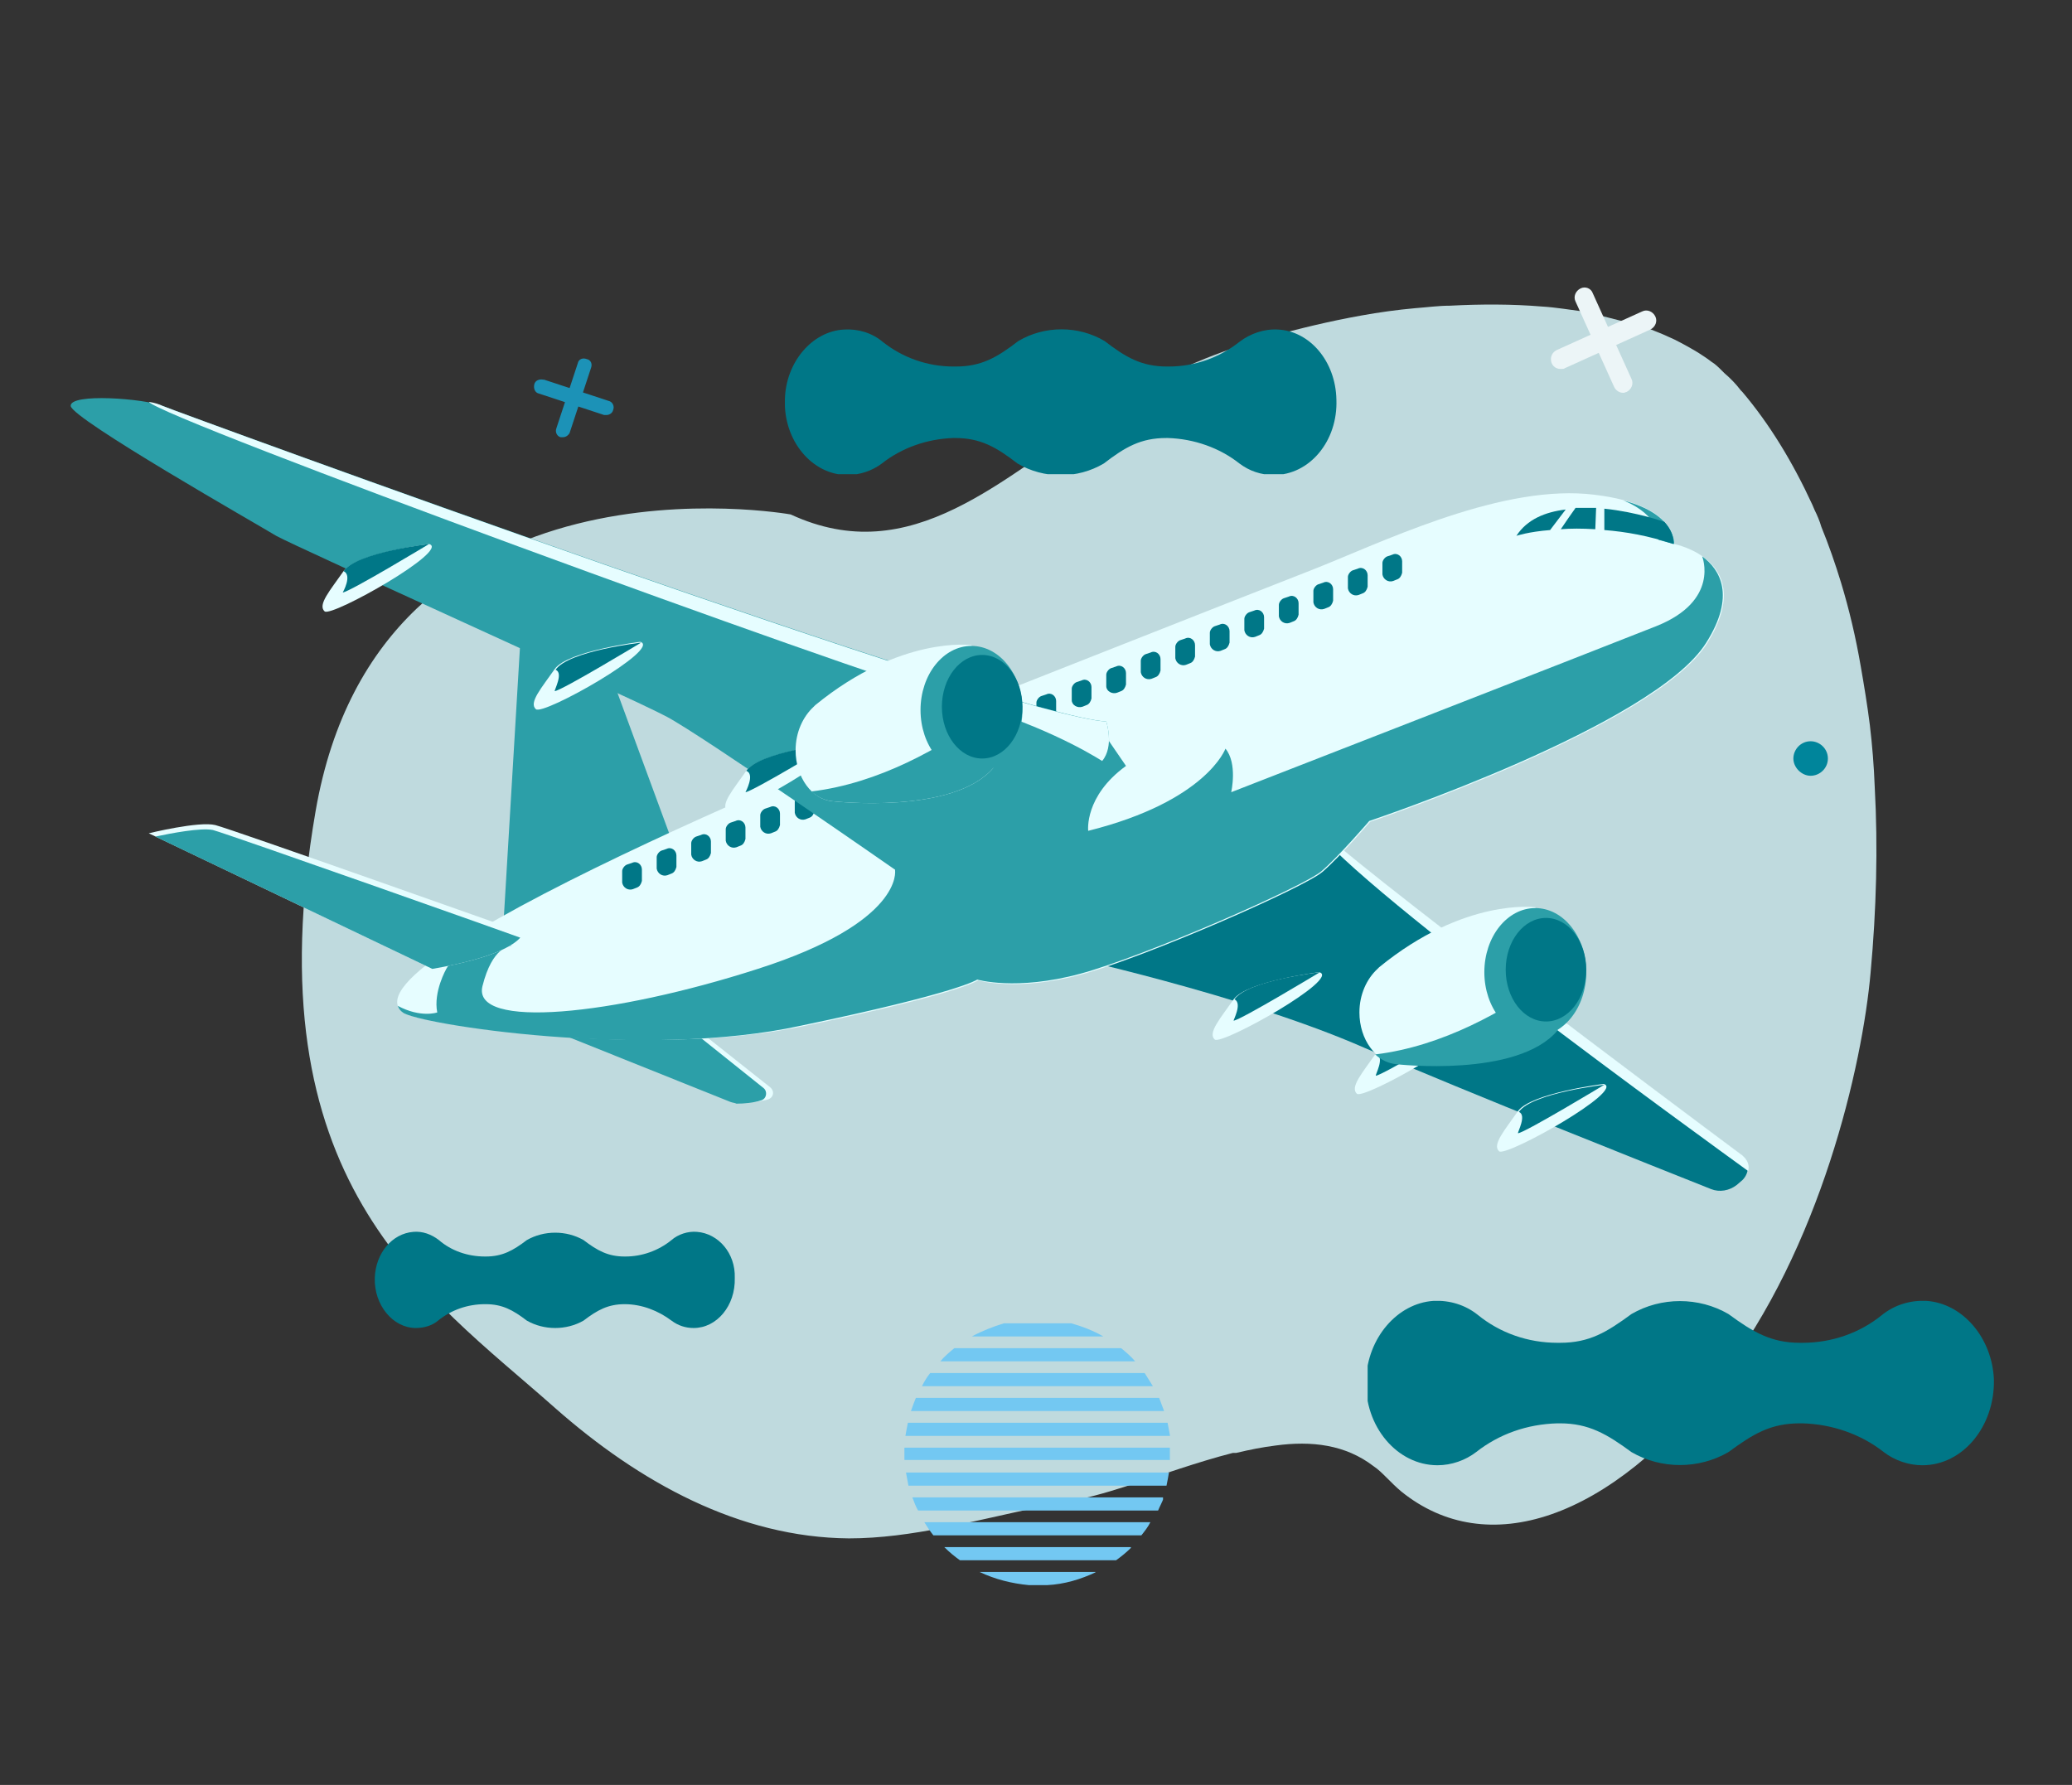 <?xml version="1.0" encoding="utf-8"?>
<!-- Generator: Adobe Illustrator 26.3.1, SVG Export Plug-In . SVG Version: 6.00 Build 0)  -->
<svg version="1.1" id="Layer_1" xmlns="http://www.w3.org/2000/svg" xmlns:xlink="http://www.w3.org/1999/xlink" x="0px" y="0px"
	 viewBox="0 0 252.1 217.2" style="enable-background:new 0 0 252.1 217.2;" xml:space="preserve">
<rect x="0" y="0" width="252.1" height="217.2" fill="#333333" stroke="none"/>
<style type="text/css">
	.st0{clip-path:url(#SVGID_00000081609738927902505710000011017569815009479554_);fill:#BFDADE;}
	.st1{fill:#007787;}
	.st2{fill:#E6FDFF;}
	.st3{fill:#2C9FA8;}
	.st4{fill:#001B4B;}
	.st5{clip-path:url(#SVGID_00000067197263493951271310000006611150243228919965_);}
	.st6{clip-path:url(#SVGID_00000132770578373286948420000007030440298022013869_);}
	.st7{clip-path:url(#SVGID_00000100375741102499824000000007931846892844487568_);}
	.st8{fill:#ECF5F7;}
	.st9{fill:#1C92B7;}
	.st10{clip-path:url(#SVGID_00000024701005914996160360000011617521364876401846_);}
	.st11{clip-path:url(#SVGID_00000153693300762588835560000001201766523353644689_);}
	.st12{fill:url(#SVGID_00000017507088994884413590000008394507242115258256_);}
	.st13{clip-path:url(#SVGID_00000180336877797188382770000008393638241363030453_);}
	.st14{fill:#73C8F2;}
	.st15{clip-path:url(#SVGID_00000110434507791410178320000004444959415154984607_);}
	.st16{clip-path:url(#SVGID_00000064313618449298143340000007798035466890690749_);}
	.st17{clip-path:url(#SVGID_00000026129145187158783160000018294213209861220540_);}
	.st18{clip-path:url(#SVGID_00000062182434004768447520000002024730483092284295_);}
	.st19{clip-path:url(#SVGID_00000075123968222992035240000002614481630594054274_);}
	.st20{clip-path:url(#SVGID_00000049911783667241435800000011801688826763595947_);}
	.st21{clip-path:url(#SVGID_00000140003962756534244450000014981132249723055036_);}
	.st22{clip-path:url(#SVGID_00000052790906268706398850000009004057140327794096_);}
	.st23{clip-path:url(#SVGID_00000090979527296711099670000007781290270427203474_);}
	.st24{clip-path:url(#SVGID_00000155834469475801719580000008073881509234815408_);}
	.st25{clip-path:url(#SVGID_00000070821975285211255680000008686442599194907783_);}
	.st26{fill:url(#SVGID_00000129187850880800365940000011757233444627250058_);}
	.st27{clip-path:url(#SVGID_00000110457368124502120910000005388800460229102749_);}
	.st28{clip-path:url(#SVGID_00000056405622080683386390000015746164151592200105_);}
	.st29{clip-path:url(#SVGID_00000027599373658097272000000000784212283985735053_);}
	.st30{fill:url(#SVGID_00000008851056861000885850000009718157652964899997_);}
	.st31{fill:#00859B;}
</style>
<g>
	<defs>
		
			<rect id="SVGID_1_" x="42" y="5.2" transform="matrix(0.246 -0.969 0.969 0.246 -9.172 203.244)" width="168" height="204.6"/>
	</defs>
	<clipPath id="SVGID_00000142141329973120204760000012549976404818386083_">
		<use xlink:href="#SVGID_1_"  style="overflow:visible;"/>
	</clipPath>
	<path style="clip-path:url(#SVGID_00000142141329973120204760000012549976404818386083_);fill:#BFDADE;" d="M96.2,62.6
		c14.7,6.8,25.6-4.3,39.1-13.2c6-3.7,12.1-6.4,18.2-8.1c0.3-0.1,0.6-0.2,0.9-0.3c3.6-1,7.3-1.9,11.2-2.6c2.2-0.4,4.4-0.7,6.6-0.9
		c1.4-0.1,2.8-0.3,4.2-0.3c3.8-0.2,7.6-0.2,11.2,0.1c1.7,0.1,3.4,0.4,5,0.6c3.8,0.6,7.5,1.7,11.1,3.4c1,0.5,1.9,1,2.9,1.6
		c0.6,0.4,1.1,0.7,1.6,1.1c0.5,0.3,0.9,0.7,1.3,1.1c0.1,0.1,0.2,0.2,0.3,0.3c0.7,0.6,1.4,1.3,2,2.1l0,0c0.1,0.1,0.1,0.1,0.2,0.2
		c3.3,3.9,6.1,8.5,8.5,13.7c0.1,0.2,0.2,0.5,0.3,0.7c0.3,0.6,0.6,1.3,0.8,2c0.9,2.2,1.7,4.5,2.4,6.8c1,3.3,1.8,6.7,2.4,10.2
		c0.4,2.3,0.8,4.7,1.1,7.1c0.3,2.5,0.5,5,0.6,7.6c0.4,7.3,0.2,14.9-0.5,22.5c-1,11.4-6.1,33.6-18.3,49.4
		c-13.5,17.4-28.4,22.2-38.8,13.8c-0.6-0.5-1.2-1.1-1.8-1.7c-0.5-0.5-1-1-1.6-1.4c-3.4-2.6-7.5-3.1-11.9-2.5
		c-1.6,0.2-3.1,0.5-4.8,0.9c0,0,0,0,0,0l-0.2,0c-0.1,0-0.1,0-0.2,0c-4.3,1.1-8.7,2.7-13.1,4.1c0,0,0,0,0,0l0,0l0,0
		c-2.5,0.8-5,1.5-7.4,1.9c-1,0.2-2,0.4-3.1,0.6c-7.7,1.6-15.5,3.8-23.1,3.8c-13.3-0.1-25.5-6.8-35.8-15.9
		c-15.8-14-36.9-27.5-29.1-72.6S96.2,62.6,96.2,62.6z"/>
</g>
<path class="st1" d="M211.9,140.6c-9-6.7-47-35.1-52.5-40.6l-30.9,16.1c0,0,22.7,4.9,37.5,11.4c12.7,5.5,35.7,14.6,42.2,17.2
	c1,0.4,2.2,0.2,3.1-0.5l0.7-0.6C212.9,142.7,212.9,141.3,211.9,140.6z"/>
<path class="st2" d="M159.5,100c5.4,5.4,43.5,33.9,52.5,40.6c0.6,0.5,0.9,1.2,0.7,1.9C208.3,139.3,161.9,105.8,159.5,100z"/>
<path class="st2" d="M195.1,131.9c0,0-8.8,1.1-10.4,3.3c-1.6,2.3-3.2,4.1-2.3,4.9C183.3,140.8,197.9,132.6,195.1,131.9z"/>
<path class="st1" d="M184.8,135.3c1.6-2.3,10.4-3.3,10.4-3.3s-9.6,5.8-10.5,5.9C184.6,137.8,185.8,135.7,184.8,135.3z"/>
<path class="st2" d="M177.8,124.9c0,0-8.8,1.1-10.4,3.3c-1.6,2.3-3.2,4.1-2.3,4.9C166,133.8,180.6,125.6,177.8,124.9z"/>
<path class="st1" d="M167.5,128.3c1.6-2.3,10.4-3.3,10.4-3.3s-9.6,5.8-10.5,5.9C167.3,130.8,168.5,128.7,167.5,128.3z"/>
<path class="st2" d="M160.5,118.3c0,0-8.8,1.1-10.4,3.3c-1.6,2.3-3.2,4.1-2.3,4.9C148.7,127.2,163.3,119,160.5,118.3z"/>
<path class="st1" d="M150.2,121.6c1.6-2.3,10.4-3.3,10.4-3.3s-9.6,5.8-10.5,5.9C150,124.2,151.2,122.1,150.2,121.6z"/>
<path class="st2" d="M93.7,132.3l-10.6-8.4l-16.9,1l22.7,9.1c0.3,0.1,0.7,0.2,1,0.2c0.8,0,2.4-0.1,3.5-0.4
	C94.1,133.6,94.3,132.8,93.7,132.3z"/>
<path class="st3" d="M88.9,134.1L66.2,125l16.2-1l10.5,8.4c0.5,0.4,0.4,1.3-0.3,1.5c-0.9,0.3-2.1,0.4-3,0.4
	C89.4,134.2,89.2,134.2,88.9,134.1z"/>
<polygon class="st3" points="82.3,103.8 71,73.1 63.4,76.5 61,116.7 "/>
<path class="st2" d="M49,123.2c1.7,1.3,29.4,5.7,48.6,1.7c19.3-4,21.4-5.6,21.4-5.6s4.7,1.4,12.5-0.7c7.8-2.1,27.2-10.6,29.4-12.5
	c2.2-1.9,5.8-6.1,5.8-6.1s34.6-11.6,41-21.7c6.3-10.1-4-12.1-4-12.1s0.5-5.1-10.7-6.1c-11.2-0.9-25.3,6.1-33.5,9.3
	c-8.2,3.2-44.4,17.5-44.4,17.5S40.5,116.5,49,123.2z"/>
<g>
	<path class="st3" d="M62.3,115.2C62.4,115.2,62.4,115.2,62.3,115.2C62.4,115.2,62.4,115.2,62.3,115.2z"/>
	<path class="st3" d="M49,123.2c-0.3-0.2-0.5-0.5-0.6-0.8c2.8,1.5,4.8,0.8,4.8,0.8c-0.5-2.5,1.1-5.3,1.1-5.3c1.7-3.1,7.4-2.9,8-2.8
		c-0.3,0-2.4,0.1-3.6,4.9c-1.3,5.3,15.8,3.6,33.5-2.1c17.8-5.7,16.7-12,16.7-12c2.2-8.1,25.7-16.2,25.7-16.2l2.4,3.5
		c-5.1,3.7-4.6,7.9-4.6,7.9c14.4-3.6,16.7-10,16.7-10c1.5,1.8,0.7,5.3,0.7,5.3s43.9-17.1,51.7-20.2c7.8-3.1,5.6-8.5,5.6-8.5l0,0
		c2.2,1.6,4.1,4.8,0.5,10.5c-6.3,10.1-41,21.7-41,21.7s-3.6,4.2-5.8,6.1c-2.2,1.9-21.6,10.4-29.4,12.5c-7.8,2.1-12.5,0.7-12.5,0.7
		s-2.2,1.6-21.4,5.6C78.4,129,50.7,124.6,49,123.2z"/>
	<path class="st3" d="M197.5,60.9c6.5,1.7,6.2,5.3,6.2,5.3l-1.9-0.5C201.8,62.4,197.5,60.9,197.5,60.9z"/>
</g>
<path class="st1" d="M169.5,70.7l0.5-0.2c0.3-0.1,0.5-0.4,0.6-0.8l0-1.4c0-0.6-0.6-1.1-1.2-0.8l-0.6,0.2c-0.3,0.1-0.6,0.5-0.6,0.8
	v1.4C168.3,70.5,168.9,70.9,169.5,70.7z"/>
<path class="st1" d="M165.3,72.4l0.5-0.2c0.3-0.1,0.5-0.4,0.6-0.8l0-1.4c0-0.6-0.6-1.1-1.2-0.8l-0.6,0.2c-0.3,0.1-0.6,0.5-0.6,0.8
	v1.4C164.1,72.2,164.7,72.6,165.3,72.4z"/>
<path class="st1" d="M161.1,74.1l0.5-0.2c0.3-0.1,0.5-0.4,0.6-0.8l0-1.4c0-0.6-0.6-1.1-1.2-0.8l-0.6,0.2c-0.3,0.1-0.6,0.5-0.6,0.8
	v1.4C159.9,73.9,160.5,74.3,161.1,74.1z"/>
<path class="st1" d="M156.9,75.8l0.5-0.2c0.3-0.1,0.5-0.4,0.6-0.8l0-1.4c0-0.6-0.6-1.1-1.2-0.8l-0.6,0.2c-0.3,0.1-0.6,0.5-0.6,0.8
	V75C155.7,75.6,156.3,76,156.9,75.8z"/>
<path class="st1" d="M152.7,77.5l0.5-0.2c0.3-0.1,0.5-0.4,0.6-0.8l0-1.4c0-0.6-0.6-1.1-1.2-0.8l-0.6,0.2c-0.3,0.1-0.6,0.5-0.6,0.8
	v1.4C151.5,77.3,152.1,77.7,152.7,77.5z"/>
<path class="st1" d="M148.5,79.2L149,79c0.3-0.1,0.5-0.4,0.6-0.8l0-1.4c0-0.6-0.6-1.1-1.2-0.8l-0.6,0.2c-0.3,0.1-0.6,0.5-0.6,0.8
	v1.4C147.3,79,147.9,79.4,148.5,79.2z"/>
<path class="st1" d="M144.3,80.9l0.5-0.2c0.3-0.1,0.5-0.4,0.6-0.8l0-1.4c0-0.6-0.6-1.1-1.2-0.8l-0.6,0.2c-0.3,0.1-0.6,0.5-0.6,0.8
	v1.4C143.1,80.7,143.7,81.1,144.3,80.9z"/>
<path class="st1" d="M140.1,82.6l0.5-0.2c0.3-0.1,0.5-0.4,0.6-0.8l0-1.4c0-0.6-0.6-1.1-1.2-0.8l-0.6,0.2c-0.3,0.1-0.6,0.5-0.6,0.8
	v1.4C138.9,82.4,139.5,82.8,140.1,82.6z"/>
<path class="st1" d="M135.9,84.3l0.5-0.2c0.3-0.1,0.5-0.4,0.6-0.8l0-1.4c0-0.6-0.6-1.1-1.2-0.8l-0.6,0.2c-0.3,0.1-0.6,0.5-0.6,0.8
	v1.4C134.6,84.1,135.3,84.5,135.9,84.3z"/>
<path class="st1" d="M131.7,86l0.5-0.2c0.3-0.1,0.5-0.4,0.6-0.8l0-1.4c0-0.6-0.6-1.1-1.2-0.8L131,83c-0.3,0.1-0.6,0.5-0.6,0.8v1.4
	C130.4,85.8,131.1,86.2,131.7,86z"/>
<path class="st1" d="M127.4,87.7l0.5-0.2c0.3-0.1,0.5-0.4,0.6-0.8l0-1.4c0-0.6-0.6-1.1-1.2-0.8l-0.6,0.2c-0.3,0.1-0.6,0.5-0.6,0.8
	v1.4C126.2,87.5,126.9,88,127.4,87.7z"/>
<path class="st4" d="M123.2,89.4l0.5-0.2c0.3-0.1,0.5-0.4,0.6-0.8l0-1.4c0-0.6-0.6-1.1-1.2-0.8l-0.6,0.2c-0.3,0.1-0.6,0.5-0.6,0.8
	v1.4C122,89.2,122.7,89.7,123.2,89.4z"/>
<path class="st4" d="M119,91.1l0.5-0.2c0.3-0.1,0.5-0.4,0.6-0.8l0-1.4c0-0.6-0.6-1.1-1.2-0.8l-0.6,0.2c-0.3,0.1-0.6,0.5-0.6,0.8v1.4
	C117.8,90.9,118.5,91.4,119,91.1z"/>
<path class="st4" d="M114.8,92.8l0.5-0.2c0.3-0.1,0.5-0.4,0.6-0.8l0-1.4c0-0.6-0.6-1.1-1.2-0.8l-0.6,0.2c-0.3,0.1-0.6,0.5-0.6,0.8
	V92C113.6,92.6,114.2,93.1,114.8,92.8z"/>
<path class="st4" d="M110.6,94.5l0.5-0.2c0.3-0.1,0.5-0.4,0.6-0.8l0-1.4c0-0.6-0.6-1.1-1.2-0.8l-0.6,0.2c-0.3,0.1-0.6,0.5-0.6,0.8
	v1.4C109.4,94.3,110,94.8,110.6,94.5z"/>
<path class="st4" d="M106.4,96.2L107,96c0.3-0.1,0.5-0.4,0.6-0.8l0-1.4c0-0.6-0.6-1.1-1.2-0.8l-0.6,0.2c-0.3,0.1-0.6,0.5-0.6,0.8
	v1.4C105.2,96.1,105.8,96.5,106.4,96.2z"/>
<path class="st4" d="M102.2,98l0.5-0.2c0.3-0.1,0.5-0.4,0.6-0.8l0-1.4c0-0.6-0.6-1.1-1.2-0.8l-0.6,0.2c-0.3,0.1-0.6,0.5-0.6,0.8v1.4
	C101,97.8,101.6,98.2,102.2,98z"/>
<path class="st1" d="M98,99.7l0.5-0.2c0.3-0.1,0.5-0.4,0.6-0.8l0-1.4c0-0.6-0.6-1.1-1.2-0.8l-0.6,0.2c-0.3,0.1-0.6,0.5-0.6,0.8v1.4
	C96.8,99.5,97.4,99.9,98,99.7z"/>
<path class="st1" d="M93.8,101.4l0.5-0.2c0.3-0.1,0.5-0.4,0.6-0.8l0-1.4c0-0.6-0.6-1.1-1.2-0.8l-0.6,0.2c-0.3,0.1-0.6,0.5-0.6,0.8
	v1.4C92.6,101.2,93.2,101.6,93.8,101.4z"/>
<path class="st1" d="M89.6,103.1l0.5-0.2c0.3-0.1,0.5-0.4,0.6-0.8l0-1.4c0-0.6-0.6-1.1-1.2-0.8l-0.6,0.2c-0.3,0.1-0.6,0.5-0.6,0.8
	v1.4C88.4,102.9,89,103.3,89.6,103.1z"/>
<path class="st1" d="M85.4,104.8l0.5-0.2c0.3-0.1,0.5-0.4,0.6-0.8l0-1.4c0-0.6-0.6-1.1-1.2-0.8l-0.6,0.2c-0.3,0.1-0.6,0.5-0.6,0.8
	v1.4C84.2,104.6,84.8,105,85.4,104.8z"/>
<path class="st1" d="M81.2,106.5l0.5-0.2c0.3-0.1,0.5-0.4,0.6-0.8l0-1.4c0-0.6-0.6-1.1-1.2-0.8l-0.6,0.2c-0.3,0.1-0.6,0.5-0.6,0.8
	v1.4C80,106.3,80.6,106.7,81.2,106.5z"/>
<path class="st1" d="M77,108.2l0.5-0.2c0.3-0.1,0.5-0.4,0.6-0.8l0-1.4c0-0.6-0.6-1.1-1.2-0.8l-0.6,0.2c-0.3,0.1-0.6,0.5-0.6,0.8v1.4
	C75.8,108,76.4,108.4,77,108.2z"/>
<g>
	<path class="st1" d="M188.6,64.5c-2.6,0.2-4.1,0.7-4.1,0.7c1.3-2,3.5-2.9,6-3.2L188.6,64.5z"/>
	<path class="st1" d="M195.2,61.9c3.9,0.4,7.3,1.6,7.3,1.6l0,0c1.3,1.4,1.1,2.7,1.1,2.7c-3-1-5.8-1.5-8.4-1.7L195.2,61.9z"/>
	<path class="st1" d="M191.7,61.8c0.8,0,1.7,0,2.5,0l-0.1,2.6c-1.6-0.1-3-0.1-4.2,0C190.5,63.5,191.2,62.5,191.7,61.8z"/>
</g>
<path class="st3" d="M134.6,87.8c0,0,1.1,3.4-0.7,5.1c-1.9,1.7-24.9,13-24.9,13S85.6,89.6,81.1,87.2c-4.5-2.4-45-20.6-47.5-22
	C31.3,63.8,8.8,51,8.6,49.4c-0.1-1.6,9-0.9,11.2,0C22,50.3,122.7,87.1,134.6,87.8z"/>
<path class="st2" d="M116,85.1C103.8,81.7,19.8,51,18.1,48.9c0.7,0.1,1.3,0.3,1.7,0.5c2.2,0.9,102.9,37.8,114.8,38.4
	c0,0,1,3-0.5,4.8C132.5,91.6,126.3,87.9,116,85.1z"/>
<path class="st2" d="M18.1,101.4c0,0,6.1-1.5,8.1-1c2,0.5,37.5,13.1,37.5,13.1s-0.2,2.5-11.1,4.4L18.1,101.4z"/>
<path class="st3" d="M63.3,114.1c-0.8,0.9-3.2,2.5-10.7,3.8l-33.7-16.1c1.9-0.4,5.5-1.1,7-0.8C27.8,101.5,63.1,114,63.3,114.1z"/>
<path class="st2" d="M165.4,123.2c0-2.2,0.9-4.1,2.2-5.3l0,0l0,0c0.1-0.1,0.1-0.1,0.2-0.2c10.4-8.5,19-7.3,19-7.3s3.1,8.9,2.7,14.9
	c-4.9,5.8-19.6,4.1-19.6,4.1l0,0C167.4,129.2,165.4,126.5,165.4,123.2z"/>
<path class="st3" d="M169.9,129.5L169.9,129.5c-1-0.1-1.8-0.5-2.6-1.2c0,0,0.1,0,0.1,0c8.1-1,15.6-5.2,21.5-9.5
	c0.4,2.2,0.7,4.6,0.6,6.6C184.6,131.2,169.9,129.5,169.9,129.5z"/>
<ellipse class="st3" cx="186.8" cy="118.3" rx="6.2" ry="7.8"/>
<ellipse class="st1" cx="188.1" cy="118" rx="4.9" ry="6.3"/>
<path class="st2" d="M101.2,90.5c0,0-8.8,1.1-10.4,3.3c-1.6,2.3-3.2,4.1-2.3,4.9C89.4,99.4,103.9,91.2,101.2,90.5z"/>
<path class="st1" d="M90.8,93.8c1.6-2.3,10.4-3.3,10.4-3.3s-9.6,5.8-10.5,5.9C90.7,96.4,91.9,94.2,90.8,93.8z"/>
<path class="st2" d="M77.9,78.1c0,0-8.8,1.1-10.4,3.3c-1.6,2.3-3.2,4.1-2.3,4.9C66.1,87.1,80.6,78.9,77.9,78.1z"/>
<path class="st1" d="M67.6,81.5c1.6-2.3,10.4-3.3,10.4-3.3s-9.6,5.8-10.5,5.9C67.4,84,68.6,81.9,67.6,81.5z"/>
<path class="st2" d="M52.2,66.2c0,0-8.8,1.1-10.4,3.3c-1.6,2.3-3.2,4.1-2.3,4.9C40.4,75.1,54.9,66.9,52.2,66.2z"/>
<path class="st1" d="M41.8,69.5c1.6-2.3,10.4-3.3,10.4-3.3s-9.6,5.8-10.5,5.9C41.7,72.1,42.9,70,41.8,69.5z"/>
<path class="st2" d="M96.8,91.3c0-2.2,0.9-4.1,2.2-5.3l0,0l0,0c0.1-0.1,0.1-0.1,0.2-0.2c10.4-8.5,19-7.3,19-7.3s3.1,8.9,2.7,14.9
	c-4.9,5.8-19.6,4.1-19.6,4.1l0,0C98.8,97.3,96.8,94.6,96.8,91.3z"/>
<path class="st3" d="M101.3,97.5L101.3,97.5c-1-0.1-1.8-0.5-2.6-1.2c0,0,0.1,0,0.1,0c8.1-1,15.6-5.2,21.5-9.5
	c0.4,2.2,0.7,4.6,0.6,6.6C116,99.2,101.3,97.5,101.3,97.5z"/>
<ellipse class="st3" cx="118.2" cy="86.4" rx="6.2" ry="7.8"/>
<ellipse class="st1" cx="119.5" cy="86" rx="4.9" ry="6.3"/>
<g>
	<defs>
		<rect id="SVGID_00000008126457297606126860000008599859340360165008_" x="95.5" y="40" width="67.2" height="17.7"/>
	</defs>
	<clipPath id="SVGID_00000013914297065418187130000007017874885660744874_">
		<use xlink:href="#SVGID_00000008126457297606126860000008599859340360165008_"  style="overflow:visible;"/>
	</clipPath>
	<g style="clip-path:url(#SVGID_00000013914297065418187130000007017874885660744874_);">
		<path class="st1" d="M155.5,40.1c-1.7-0.1-3.4,0.5-4.7,1.5c-2.4,1.9-5.4,3-8.6,3h-0.2c-3.1,0-5-1.1-7.6-3.1
			c-3.2-1.9-7.3-1.9-10.5,0c-2.6,2-4.5,3.1-7.6,3.1H116c-3.2,0-6.2-1.1-8.6-3c-1.3-1.1-3-1.6-4.7-1.5c-3.9,0.2-7.1,4-7.2,8.5
			c-0.2,5,3.3,9.2,7.6,9.2c1.5,0,3-0.5,4.2-1.4c2.4-1.9,5.5-3,8.7-3.1h0.2c3.1,0,5,1.1,7.6,3.1c3.2,1.9,7.3,1.9,10.5,0
			c2.6-2,4.5-3.1,7.6-3.1h0.2c3.2,0.1,6.3,1.2,8.7,3.1c1.2,0.9,2.6,1.4,4.2,1.4c4.3,0,7.8-4.1,7.6-9.2
			C162.5,44,159.4,40.3,155.5,40.1"/>
	</g>
</g>
<g>
	<defs>
		<rect id="SVGID_00000034784498096816853840000016074471249291492763_" x="45.3" y="149.9" width="44.3" height="11.7"/>
	</defs>
	<clipPath id="SVGID_00000111169061069227765160000001933894754109126018_">
		<use xlink:href="#SVGID_00000034784498096816853840000016074471249291492763_"  style="overflow:visible;"/>
	</clipPath>
	<g style="clip-path:url(#SVGID_00000111169061069227765160000001933894754109126018_);">
		<path class="st1" d="M84.8,149.9c-1.1-0.1-2.3,0.3-3.1,1c-1.6,1.3-3.6,2-5.6,2h-0.1c-2,0-3.3-0.7-5-2c-2.1-1.2-4.8-1.2-6.9,0
			c-1.7,1.3-3,2-5,2h-0.1c-2.1,0-4.1-0.7-5.6-2c-0.9-0.7-2-1.1-3.1-1c-2.6,0.2-4.6,2.6-4.7,5.6c-0.1,3.3,2.2,6.1,5,6.1
			c1,0,2-0.3,2.7-0.9c1.6-1.3,3.6-2,5.7-2h0.1c2,0,3.3,0.7,5,2c2.1,1.2,4.8,1.2,6.9,0c1.7-1.3,3-2,5-2H76c2.1,0,4.1,0.8,5.7,2
			c0.8,0.6,1.7,0.9,2.7,0.9c2.8,0,5.1-2.7,5-6.1C89.5,152.5,87.4,150.1,84.8,149.9"/>
	</g>
</g>
<g>
	<defs>
		<rect id="SVGID_00000054227658950298980670000016869483672020466107_" x="166.4" y="158.3" width="76.2" height="20"/>
	</defs>
	<clipPath id="SVGID_00000126323301765076887710000006125283707316944027_">
		<use xlink:href="#SVGID_00000054227658950298980670000016869483672020466107_"  style="overflow:visible;"/>
	</clipPath>
	<g style="clip-path:url(#SVGID_00000126323301765076887710000006125283707316944027_);">
		<path class="st1" d="M234.4,158.3c-2-0.1-3.9,0.5-5.4,1.7c-2.7,2.2-6.1,3.4-9.7,3.4h-0.3c-3.5,0-5.7-1.3-8.7-3.5
			c-3.6-2.1-8.2-2.1-11.8,0c-3,2.2-5.1,3.5-8.7,3.5h-0.3c-3.6,0-7-1.2-9.7-3.4c-1.5-1.2-3.4-1.8-5.4-1.7c-4.4,0.3-8,4.5-8.2,9.6
			c-0.2,5.7,3.8,10.4,8.7,10.4c1.7,0,3.4-0.6,4.7-1.6c2.8-2.2,6.2-3.4,9.9-3.5h0.3c3.5,0,5.7,1.3,8.7,3.5c3.6,2.1,8.2,2.1,11.8,0
			c3-2.2,5.1-3.5,8.7-3.5h0.3c3.6,0.1,7.1,1.3,9.9,3.5c1.3,1,3,1.6,4.7,1.6c4.9,0,8.8-4.7,8.7-10.4
			C242.4,162.8,238.8,158.6,234.4,158.3"/>
	</g>
</g>
<path class="st8" d="M197.5,47.8c-0.5,0-0.9-0.3-1.1-0.7l-4.7-10.4c-0.3-0.6,0-1.3,0.6-1.6c0.6-0.3,1.3,0,1.5,0.6l4.7,10.4
	c0.3,0.6,0,1.3-0.6,1.6C197.8,47.7,197.7,47.8,197.5,47.8"/>
<path class="st8" d="M189.9,44.9c-0.7,0-1.2-0.5-1.2-1.2c0-0.5,0.3-0.9,0.7-1.1l10.4-4.7c0.6-0.3,1.3,0,1.6,0.6
	c0.3,0.6,0,1.3-0.6,1.6l0,0l-10.4,4.7C190.3,44.9,190.1,44.9,189.9,44.9"/>
<path class="st9" d="M68.5,53.2c-0.1,0-0.2,0-0.3,0c-0.4-0.1-0.7-0.6-0.5-1.1l2.6-7.9c0.1-0.5,0.6-0.7,1.1-0.5
	c0.5,0.1,0.7,0.6,0.5,1.1l0,0l-2.6,7.9C69.2,52.9,68.9,53.2,68.5,53.2"/>
<path class="st9" d="M73.8,50.5c-0.1,0-0.2,0-0.3,0l-7.9-2.6c-0.5-0.1-0.7-0.6-0.6-1.1c0.1-0.5,0.6-0.7,1.1-0.6c0,0,0,0,0.1,0
	l7.9,2.6c0.4,0.1,0.7,0.6,0.5,1.1C74.5,50.3,74.1,50.5,73.8,50.5"/>
<g transform="translate(14002.908 16362.783)">
	<g transform="translate(-2711.967 -23289.584)">
		<g>
			<defs>
				<path id="SVGID_00000056404185669029303180000006818432354920800385_" d="M-11180.9,7103.5c0,8.9,7.3,16.2,16.2,16.2
					c8.9,0,16.2-7.3,16.2-16.2c0-8.9-7.3-16.2-16.2-16.2c0,0,0,0,0,0C-11173.7,7087.3-11180.9,7094.5-11180.9,7103.5"/>
			</defs>
			<clipPath id="SVGID_00000119101254450879315850000005800316519920328583_">
				<use xlink:href="#SVGID_00000056404185669029303180000006818432354920800385_"  style="overflow:visible;"/>
			</clipPath>
			<g style="clip-path:url(#SVGID_00000119101254450879315850000005800316519920328583_);">
				<g transform="translate(-10.505 -2.498)">
					<g>
						<defs>
							<rect id="SVGID_00000073706592492509474220000014324981155112691629_" x="-11180.9" y="7087.3" width="53.4" height="1.6"/>
						</defs>
						<clipPath id="SVGID_00000017480866232636996700000006777535667318023310_">
							<use xlink:href="#SVGID_00000073706592492509474220000014324981155112691629_"  style="overflow:visible;"/>
						</clipPath>
						<g style="clip-path:url(#SVGID_00000017480866232636996700000006777535667318023310_);">
							
								<linearGradient id="SVGID_00000159439274168918967100000016752079234878353592_" gradientUnits="userSpaceOnUse" x1="-11458.898" y1="7275.919" x2="-11458.791" y2="7275.919" gradientTransform="matrix(53.408 0 0 -1.574 600620.438 18540.354)">
								<stop  offset="0" style="stop-color:#128AC6"/>
								<stop  offset="1" style="stop-color:#4777E2"/>
							</linearGradient>
							
								<rect x="-11180.9" y="7087.3" style="fill:url(#SVGID_00000159439274168918967100000016752079234878353592_);" width="53.4" height="1.6"/>
						</g>
					</g>
				</g>
			</g>
		</g>
	</g>
	<g transform="translate(-2703.766 -23289.055)">
		<g>
			<defs>
				<path id="SVGID_00000072996061428480430010000016195850849655485056_" d="M-11177,7087.3c-1.3,0.4-2.6,0.9-3.9,1.6h16
					c-1.2-0.7-2.5-1.2-3.9-1.6H-11177z"/>
			</defs>
			<clipPath id="SVGID_00000043433320945873392640000001810169149068709551_">
				<use xlink:href="#SVGID_00000072996061428480430010000016195850849655485056_"  style="overflow:visible;"/>
			</clipPath>
			<g style="clip-path:url(#SVGID_00000043433320945873392640000001810169149068709551_);">
				<rect x="-11180.9" y="7087.3" class="st14" width="16" height="1.6"/>
			</g>
		</g>
	</g>
	<g transform="translate(-2707.598 -23286.031)">
		<g>
			<defs>
				<path id="SVGID_00000039112297609013475200000011590697001739504025_" d="M-11179.2,7087.3c-0.6,0.5-1.2,1-1.7,1.6h23.7
					c-0.5-0.6-1.1-1.1-1.7-1.6H-11179.2z"/>
			</defs>
			<clipPath id="SVGID_00000092452705093977519980000008169402082984180660_">
				<use xlink:href="#SVGID_00000039112297609013475200000011590697001739504025_"  style="overflow:visible;"/>
			</clipPath>
			<g style="clip-path:url(#SVGID_00000092452705093977519980000008169402082984180660_);">
				<rect x="-11180.9" y="7087.3" class="st14" width="23.7" height="1.6"/>
			</g>
		</g>
	</g>
	<g transform="translate(-2711.174 -23279.98)">
		<g>
			<defs>
				<path id="SVGID_00000158004758150000410860000017252092424317667773_" d="M-11180.3,7087.3c-0.2,0.5-0.4,1-0.6,1.6h30.8
					c-0.2-0.5-0.4-1.1-0.6-1.6H-11180.3z"/>
			</defs>
			<clipPath id="SVGID_00000176750884092693651060000008470618283903825287_">
				<use xlink:href="#SVGID_00000158004758150000410860000017252092424317667773_"  style="overflow:visible;"/>
			</clipPath>
			<g style="clip-path:url(#SVGID_00000176750884092693651060000008470618283903825287_);">
				<rect x="-11180.9" y="7087.3" class="st14" width="30.8" height="1.6"/>
			</g>
		</g>
	</g>
	<g transform="translate(-2709.834 -23283.002)">
		<g>
			<defs>
				<path id="SVGID_00000071518314879368236420000006399608722618256298_" d="M-11179.9,7087.3c-0.4,0.5-0.7,1-1,1.6h28.1
					c-0.3-0.5-0.7-1.1-1-1.6H-11179.9z"/>
			</defs>
			<clipPath id="SVGID_00000178919354102713603000000006959620672323037580_">
				<use xlink:href="#SVGID_00000071518314879368236420000006399608722618256298_"  style="overflow:visible;"/>
			</clipPath>
			<g style="clip-path:url(#SVGID_00000178919354102713603000000006959620672323037580_);">
				<rect x="-11180.9" y="7087.3" class="st14" width="28.1" height="1.6"/>
			</g>
		</g>
	</g>
	<g transform="translate(-2711.967 -23273.924)">
		<g>
			<defs>
				<path id="SVGID_00000037680736155014118030000008295651950023499658_" d="M-11180.9,7087.3c0,0.2,0,0.4,0,0.5c0,0.3,0,0.7,0,1
					h32.3c0-0.3,0-0.7,0-1c0-0.2,0-0.4,0-0.5H-11180.9z"/>
			</defs>
			<clipPath id="SVGID_00000145040909167994837640000017813785243146732942_">
				<use xlink:href="#SVGID_00000037680736155014118030000008295651950023499658_"  style="overflow:visible;"/>
			</clipPath>
			<g style="clip-path:url(#SVGID_00000145040909167994837640000017813785243146732942_);">
				<rect x="-11180.9" y="7087.3" class="st14" width="32.4" height="1.6"/>
			</g>
		</g>
	</g>
	<g transform="translate(-2711.847 -23276.951)">
		<g>
			<defs>
				<path id="SVGID_00000133486792124808693140000002116593483264359069_" d="M-11180.6,7087.3c-0.1,0.5-0.2,1-0.3,1.6h32.2
					c-0.1-0.5-0.2-1.1-0.3-1.6H-11180.6z"/>
			</defs>
			<clipPath id="SVGID_00000109713656481828527120000012211420748845164951_">
				<use xlink:href="#SVGID_00000133486792124808693140000002116593483264359069_"  style="overflow:visible;"/>
			</clipPath>
			<g style="clip-path:url(#SVGID_00000109713656481828527120000012211420748845164951_);">
				<rect x="-11180.9" y="7087.3" class="st14" width="32.2" height="1.6"/>
			</g>
		</g>
	</g>
	<g transform="translate(-2711.003 -23267.873)">
		<g>
			<defs>
				<path id="SVGID_00000139289420039343054970000003840872150299780511_" d="M-11180.9,7087.3c0.2,0.5,0.4,1.1,0.7,1.6h29.2
					c0.2-0.5,0.5-1,0.7-1.6H-11180.9z"/>
			</defs>
			<clipPath id="SVGID_00000107552587467084719490000001769224088512241075_">
				<use xlink:href="#SVGID_00000139289420039343054970000003840872150299780511_"  style="overflow:visible;"/>
			</clipPath>
			<g style="clip-path:url(#SVGID_00000107552587467084719490000001769224088512241075_);">
				<rect x="-11180.9" y="7087.3" class="st14" width="30.5" height="1.6"/>
			</g>
		</g>
	</g>
	<g transform="translate(-2711.779 -23270.9)">
		<g>
			<defs>
				<path id="SVGID_00000113334336801830794240000012278300211803229631_" d="M-11180.9,7087.3c0.1,0.5,0.2,1.1,0.3,1.6h31.4
					c0.1-0.5,0.2-1,0.3-1.6H-11180.9z"/>
			</defs>
			<clipPath id="SVGID_00000030480736258543251790000008359147489912046013_">
				<use xlink:href="#SVGID_00000113334336801830794240000012278300211803229631_"  style="overflow:visible;"/>
			</clipPath>
			<g style="clip-path:url(#SVGID_00000030480736258543251790000008359147489912046013_);">
				<rect x="-11180.9" y="7087.3" class="st14" width="32" height="1.6"/>
			</g>
		</g>
	</g>
	<g transform="translate(-2709.543 -23264.85)">
		<g>
			<defs>
				<path id="SVGID_00000065063847670853073230000004498479820786133932_" d="M-11180.9,7087.3c0.3,0.5,0.7,1.1,1.1,1.6h25.3
					c0.4-0.5,0.8-1,1.1-1.6H-11180.9z"/>
			</defs>
			<clipPath id="SVGID_00000097499756830835182280000006212965175591667113_">
				<use xlink:href="#SVGID_00000065063847670853073230000004498479820786133932_"  style="overflow:visible;"/>
			</clipPath>
			<g style="clip-path:url(#SVGID_00000097499756830835182280000006212965175591667113_);">
				<rect x="-11180.9" y="7087.3" class="st14" width="27.6" height="1.6"/>
			</g>
		</g>
	</g>
	<g transform="translate(-2707.114 -23261.822)">
		<g>
			<defs>
				<path id="SVGID_00000170991925505448095330000010192647890164435338_" d="M-11180.9,7087.3c0.6,0.6,1.2,1.1,1.9,1.6h19
					c0.7-0.5,1.3-1,1.9-1.6H-11180.9z"/>
			</defs>
			<clipPath id="SVGID_00000106848384839024782480000010270605728505693088_">
				<use xlink:href="#SVGID_00000170991925505448095330000010192647890164435338_"  style="overflow:visible;"/>
			</clipPath>
			<g style="clip-path:url(#SVGID_00000106848384839024782480000010270605728505693088_);">
				<rect x="-11180.9" y="7087.3" class="st14" width="22.7" height="1.6"/>
			</g>
		</g>
	</g>
	<g transform="translate(-2711.967 -23289.584)">
		<g>
			<defs>
				<path id="SVGID_00000076602610741949055830000000608700654097349259_" d="M-11180.9,7103.5c0,8.9,7.3,16.2,16.2,16.2
					c8.9,0,16.2-7.3,16.2-16.2c0-8.9-7.3-16.2-16.2-16.2c0,0,0,0,0,0C-11173.7,7087.3-11180.9,7094.5-11180.9,7103.5"/>
			</defs>
			<clipPath id="SVGID_00000103239175762381829040000013783623144131558828_">
				<use xlink:href="#SVGID_00000076602610741949055830000000608700654097349259_"  style="overflow:visible;"/>
			</clipPath>
			<g style="clip-path:url(#SVGID_00000103239175762381829040000013783623144131558828_);">
				<g transform="translate(-10.505 33.812)">
					<g>
						<defs>
							<rect id="SVGID_00000075124952232522097210000008384363775381769627_" x="-11180.9" y="7087.3" width="53.4" height="1.6"/>
						</defs>
						<clipPath id="SVGID_00000093892237865307422990000006890368012062480534_">
							<use xlink:href="#SVGID_00000075124952232522097210000008384363775381769627_"  style="overflow:visible;"/>
						</clipPath>
						<g style="clip-path:url(#SVGID_00000093892237865307422990000006890368012062480534_);">
							
								<linearGradient id="SVGID_00000090255552501523939750000007188566672398301368_" gradientUnits="userSpaceOnUse" x1="-11458.898" y1="7239.609" x2="-11458.791" y2="7239.609" gradientTransform="matrix(53.408 0 0 -1.574 600620.438 18483.201)">
								<stop  offset="0" style="stop-color:#128AC6"/>
								<stop  offset="1" style="stop-color:#4777E2"/>
							</linearGradient>
							
								<rect x="-11180.9" y="7087.3" style="fill:url(#SVGID_00000090255552501523939750000007188566672398301368_);" width="53.4" height="1.6"/>
						</g>
					</g>
				</g>
			</g>
		</g>
	</g>
	<g transform="translate(-2702.819 -23258.795)">
		<g>
			<defs>
				<path id="SVGID_00000001639871901159994190000001155333826458424206_" d="M-11180.9,7087.3c1.9,0.9,3.9,1.4,6,1.6h2.2
					c2.1-0.1,4.1-0.7,6-1.6H-11180.9z"/>
			</defs>
			<clipPath id="SVGID_00000168800318435573809050000018128973967846039945_">
				<use xlink:href="#SVGID_00000001639871901159994190000001155333826458424206_"  style="overflow:visible;"/>
			</clipPath>
			<g style="clip-path:url(#SVGID_00000168800318435573809050000018128973967846039945_);">
				<rect x="-11180.9" y="7087.3" class="st14" width="14.1" height="1.6"/>
			</g>
		</g>
	</g>
	<g transform="translate(-2711.967 -23289.584)">
		<g>
			<defs>
				<path id="SVGID_00000124147697449571758010000007723109620090834308_" d="M-11180.9,7103.5c0,8.9,7.3,16.2,16.2,16.2
					c8.9,0,16.2-7.3,16.2-16.2c0-8.9-7.3-16.2-16.2-16.2c0,0,0,0,0,0C-11173.7,7087.3-11180.9,7094.5-11180.9,7103.5"/>
			</defs>
			<clipPath id="SVGID_00000075871835471331469830000005749694360695610271_">
				<use xlink:href="#SVGID_00000124147697449571758010000007723109620090834308_"  style="overflow:visible;"/>
			</clipPath>
			<g style="clip-path:url(#SVGID_00000075871835471331469830000005749694360695610271_);">
				<g transform="translate(-10.505 36.84)">
					<g>
						<defs>
							<rect id="SVGID_00000083076746076499558860000010017744012169945016_" x="-11180.9" y="7087.3" width="53.4" height="1.6"/>
						</defs>
						<clipPath id="SVGID_00000037652808186552389440000016776717395813652917_">
							<use xlink:href="#SVGID_00000083076746076499558860000010017744012169945016_"  style="overflow:visible;"/>
						</clipPath>
						<g style="clip-path:url(#SVGID_00000037652808186552389440000016776717395813652917_);">
							
								<linearGradient id="SVGID_00000070100320943475836760000001449261652439394691_" gradientUnits="userSpaceOnUse" x1="-11458.898" y1="7236.581" x2="-11458.791" y2="7236.581" gradientTransform="matrix(53.408 0 0 -1.574 600620.438 18478.435)">
								<stop  offset="0" style="stop-color:#128AC6"/>
								<stop  offset="1" style="stop-color:#4777E2"/>
							</linearGradient>
							
								<rect x="-11180.9" y="7087.3" style="fill:url(#SVGID_00000070100320943475836760000001449261652439394691_);" width="53.4" height="1.6"/>
						</g>
					</g>
				</g>
			</g>
		</g>
	</g>
</g>
<path class="st31" d="M222.4,92.3c0-1.2-1-2.1-2.1-2.1c-1.2,0-2.1,1-2.1,2.1s1,2.1,2.1,2.1C221.4,94.4,222.4,93.5,222.4,92.3
	C222.4,92.3,222.4,92.3,222.4,92.3"/>
</svg>
